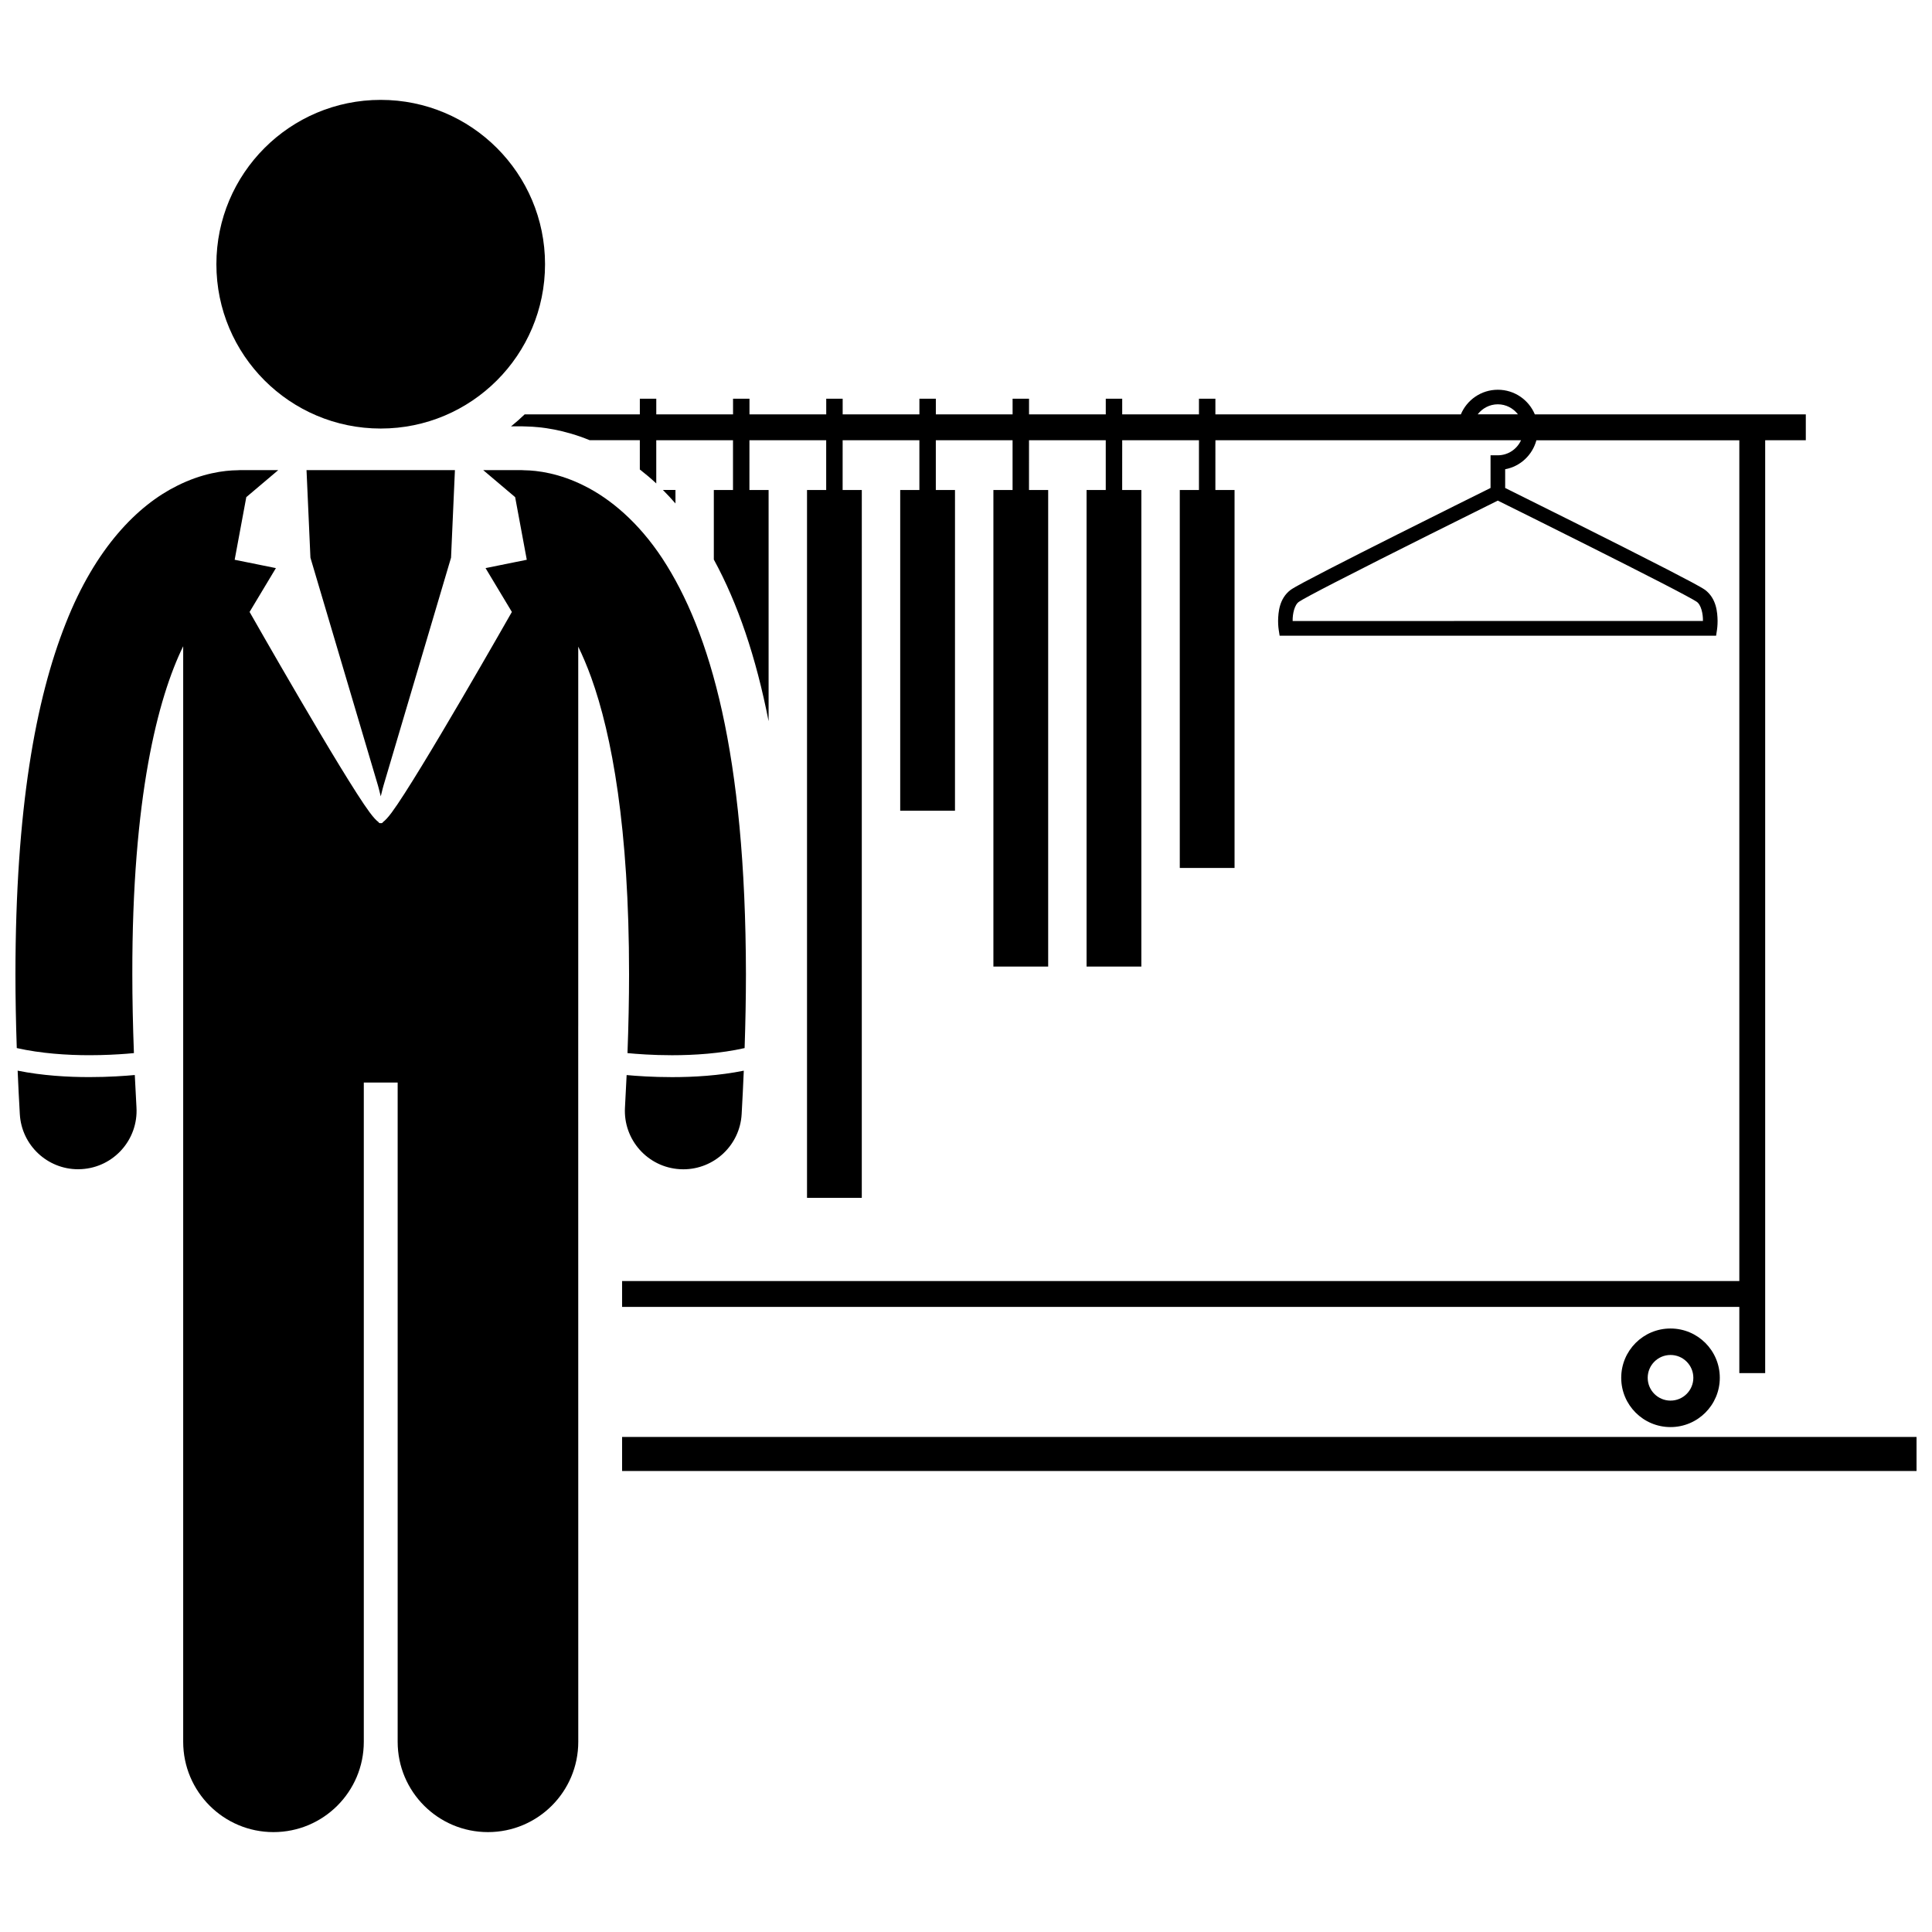 <?xml version="1.0" encoding="UTF-8"?>
<!-- Uploaded to: SVG Repo, www.svgrepo.com, Generator: SVG Repo Mixer Tools -->
<svg width="800px" height="800px" version="1.1" viewBox="144 144 512 512" xmlns="http://www.w3.org/2000/svg">
 <defs>
  <clipPath id="c">
   <path d="m308 524h343.9v10h-343.9z"/>
  </clipPath>
  <clipPath id="b">
   <path d="m148.09 268h193.91v362h-193.91z"/>
  </clipPath>
  <clipPath id="a">
   <path d="m148.09 427h32.906v27h-32.906z"/>
  </clipPath>
 </defs>
 <path d="m282.28 256.98c0.406 0 0.797 0.016 1.191 0.039 4.098 0.086 10.027 0.863 16.812 3.641h13.277v7.758c1.484 1.156 2.941 2.375 4.356 3.695v-11.449h20.336v13.188h-5.082v18.43c6.363 11.656 11.191 25.879 14.516 42.844v-61.277h-5.082l0.004-13.184h20.34v13.188h-5.082v187.58h14.516l0.004-187.58h-5.082l0.004-13.184h20.336v13.188h-5.082v84.996h14.516l0.004-85h-5.082v-13.184h20.34v13.188h-5.082v126.29h14.516v-126.29h-5.082l0.004-13.188h20.336v13.188h-5.082v126.29h14.516v-126.29h-5.082l0.008-13.188h20.34v13.188h-5.082v100.16h14.516v-100.16h-5.082l0.004-13.188h80.996c-1.062 2.344-3.406 3.981-6.141 3.988h-1.938v8.66c-3.32 1.645-13.793 6.844-24.559 12.25-6.512 3.269-13.137 6.621-18.348 9.305-5.262 2.719-8.891 4.625-10.059 5.438-3.062 2.305-3.293 6-3.336 8.23 0 1.305 0.141 2.215 0.152 2.285l0.254 1.637h115.67l0.25-1.645c0.012-0.066 0.145-0.98 0.145-2.281-0.043-2.231-0.273-5.922-3.336-8.227-1.164-0.812-4.801-2.719-10.055-5.438-13.816-7.117-37.586-18.918-42.902-21.555v-4.965c4.031-0.738 7.223-3.766 8.277-7.676h53.777v222.82l-296.08-0.008v6.852h296.08v17.543h6.852v-247.21h10.766v-6.856h-71.809c-1.602-3.836-5.383-6.531-9.805-6.531-4.418 0-8.203 2.695-9.805 6.531h-65.047v-4.152h-4.356v4.152h-20.34v-4.152h-4.356v4.152h-20.336v-4.152h-4.356v4.152h-20.34v-4.152h-4.356v4.152h-20.336v-4.152h-4.356v4.152h-20.34v-4.152h-4.356v4.152l-20.344-0.004v-4.152h-4.356v4.152h-30.523c-1.156 1.109-2.356 2.168-3.606 3.176zm283.41 32.035c6.508 3.269 13.121 6.609 18.309 9.281 5.141 2.637 9.066 4.754 9.582 5.141 1.219 0.75 1.758 3.231 1.715 5.082v0.051h-54.359l-54.371 0.004v-0.047c-0.043-1.852 0.504-4.336 1.719-5.078 0.516-0.395 4.445-2.512 9.582-5.148 13.973-7.199 38.215-19.23 43.066-21.633 3.051 1.508 13.742 6.816 24.758 12.348zm-31.512-31.121h0.004zm6.758-6.75c2.18 0 4.098 1.055 5.336 2.66h-10.672c1.238-1.605 3.156-2.656 5.336-2.66z"/>
 <path d="m573.64 509.13c0 7.219 5.848 13.062 13.062 13.062 7.219 0 13.062-5.848 13.062-13.062 0-7.219-5.848-13.062-13.062-13.062-7.215-0.004-13.062 5.844-13.062 13.062zm19.113 0c0 3.34-2.711 6.047-6.047 6.047-3.344 0-6.047-2.711-6.047-6.047 0-3.344 2.707-6.047 6.047-6.047 3.336-0.004 6.047 2.703 6.047 6.047z"/>
 <path d="m319.68 273.85c1.137 1.141 2.246 2.328 3.324 3.57v-3.57z"/>
 <g clip-path="url(#c)">
  <path d="m308.86 524.8h343.05v9.031h-343.05z"/>
 </g>
 <g clip-path="url(#b)">
  <path d="m297.24 415.92v-100.56c1.145 2.352 2.301 5.047 3.441 8.195 5.453 15.125 10.043 39.926 10.027 78.656 0 6.535-0.145 13.52-0.418 20.871 2.32 0.223 6.598 0.562 11.805 0.562 5.863 0 12.832-0.445 19.234-1.891 0.227-6.812 0.348-13.34 0.352-19.543-0.082-58.414-9.41-90.75-22.137-110.19-6.356-9.648-13.797-15.836-20.668-19.262-6.629-3.344-12.449-4.094-15.934-4.133-0.223-0.008-0.438-0.035-0.664-0.035h-10.219l8.461 7.16 3.082 16.594-10.926 2.211 6.977 11.617s-24.844 43.707-31.812 53.105c-1.004 1.352-1.754 2.152-2.32 2.559-0.133 0.246-0.34 0.359-0.621 0.305-0.281 0.055-0.488-0.055-0.621-0.305-0.566-0.406-1.316-1.207-2.32-2.559-6.977-9.402-31.816-53.105-31.816-53.105l6.973-11.617-10.926-2.211 3.082-16.594 8.461-7.16h-10.219c-0.203 0-0.398 0.023-0.594 0.031-3.481 0.031-9.344 0.766-16.016 4.133-10.41 5.16-21.633 16.457-29.488 36.465-7.961 20.086-13.293 49.129-13.324 92.984 0 6.207 0.125 12.734 0.355 19.547 6.398 1.441 13.363 1.891 19.227 1.891 3.945 0 7.391-0.195 9.84-0.383 0.77-0.059 1.426-0.121 1.977-0.176-0.273-7.352-0.422-14.34-0.422-20.879-0.074-46.879 6.766-73.211 13.48-86.945v290.34c0 13.219 10.715 23.93 23.93 23.93 13.215 0 23.934-10.707 23.934-23.93v-174.71h8.973v174.71c0 13.219 10.715 23.93 23.93 23.93s23.934-10.707 23.934-23.93l-0.012-189.68z"/>
 </g>
 <path d="m322.1 429.45c-5.184 0-9.508-0.312-12.035-0.547-0.129 2.809-0.273 5.664-0.441 8.59-0.496 8.535 6.019 15.859 14.555 16.355 0.309 0.016 0.617 0.027 0.918 0.027 8.141 0 14.965-6.356 15.445-14.586 0.227-3.953 0.41-7.781 0.57-11.547-6.566 1.324-13.301 1.707-19.012 1.707z"/>
 <g clip-path="url(#a)">
  <path d="m179.72 428.89c-2.527 0.234-6.856 0.551-12.047 0.551-5.707 0-12.441-0.383-18.996-1.703 0.16 3.766 0.348 7.594 0.578 11.547 0.484 8.227 7.301 14.578 15.438 14.578 0.305 0 0.617-0.012 0.926-0.031 8.535-0.5 15.047-7.828 14.547-16.363-0.172-2.922-0.316-5.766-0.445-8.578z"/>
 </g>
 <path d="m264.56 268.59h-39.328l1.035 23.203 17.875 60.301s0.371 1.285 0.758 2.941c0.387-1.652 0.758-2.941 0.758-2.941l17.871-60.301z"/>
 <path d="m288.44 214.02c0 24.051-19.496 43.547-43.547 43.547s-43.547-19.496-43.547-43.547 19.496-43.551 43.547-43.551 43.547 19.5 43.547 43.551"/>
</svg>